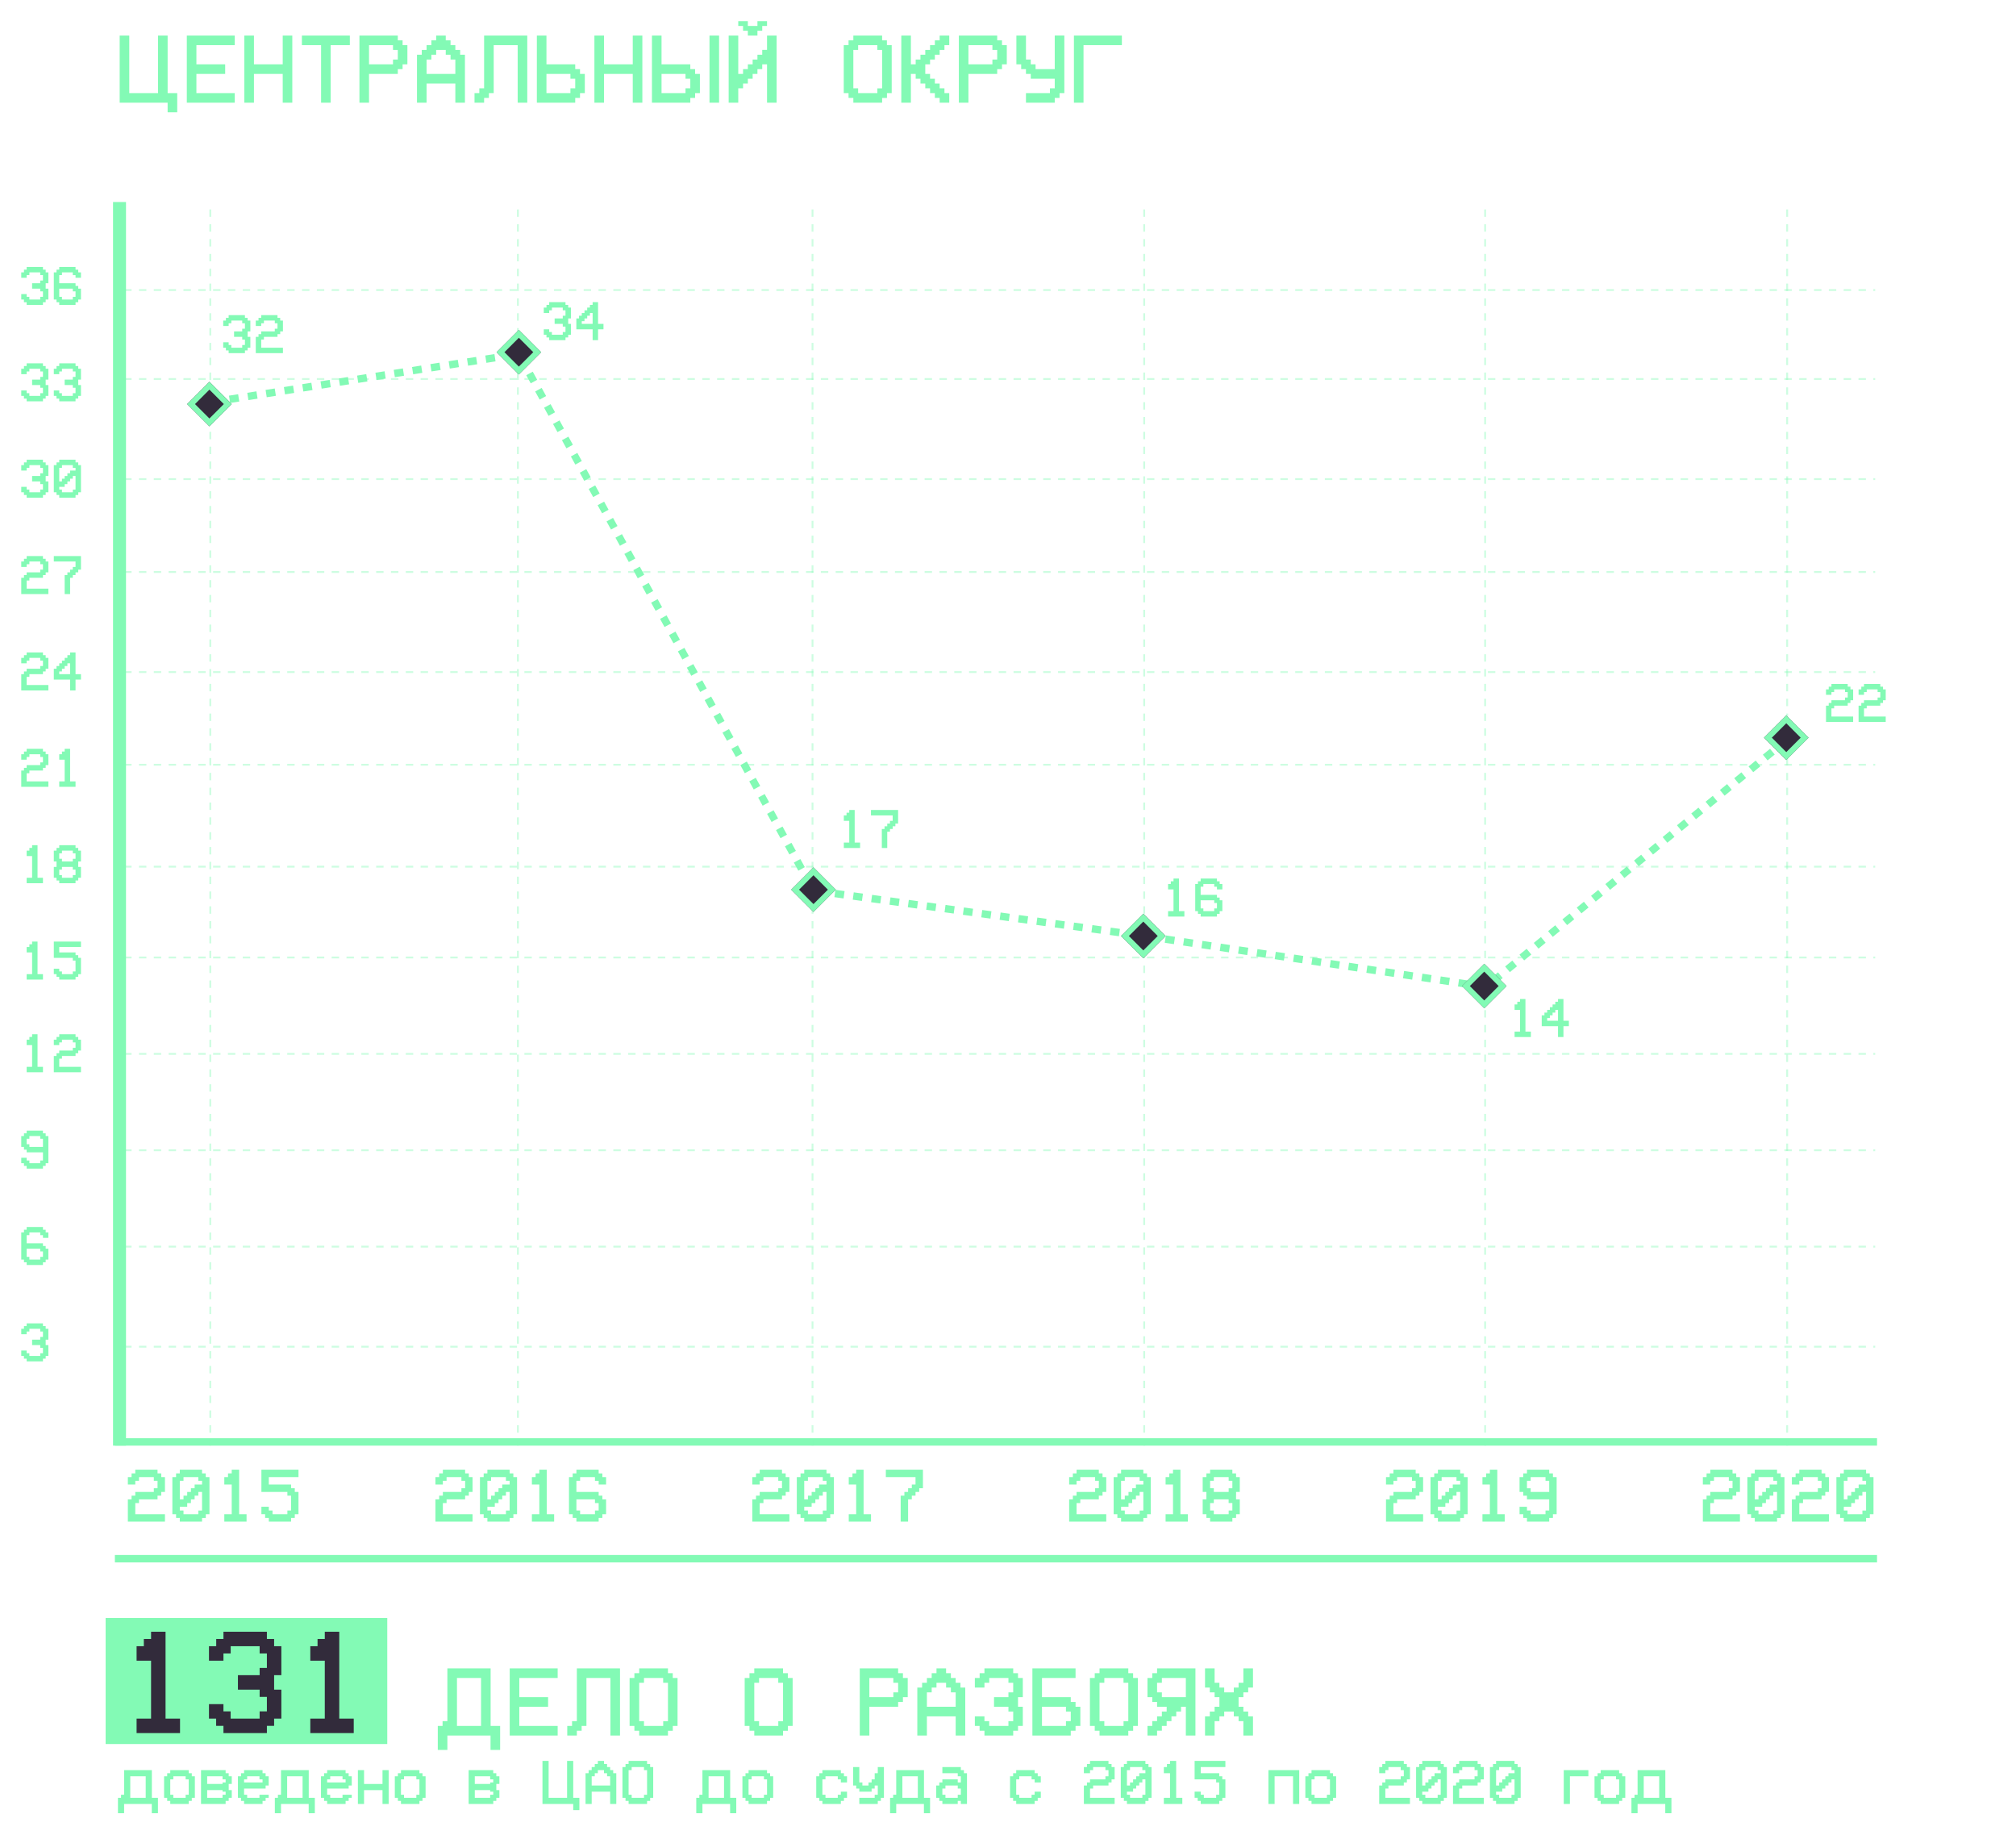 <?xml version="1.0" encoding="UTF-8"?> <svg xmlns="http://www.w3.org/2000/svg" width="1088" height="990" viewBox="0 0 1088 990" fill="none"> <g filter="url(#filter0_d)"> <path d="M90.467 55.412H64.588V19.182H69.764V50.236H85.291V19.182H90.467V50.236H95.643V60.588H90.467V55.412ZM126.697 19.182V24.357H105.994V34.709H121.521V39.885H105.994V50.236H126.697V55.412H100.818V19.182H126.697ZM137.049 39.885V55.412H131.873V19.182H137.049V34.709H152.576V19.182H157.752V55.412H152.576V39.885H137.049ZM173.279 24.357H162.928V19.182H188.807V24.357H178.455V55.412H173.279V24.357ZM199.158 24.357V34.709H212.098V32.121H214.686V26.945H212.098V24.357H199.158ZM199.158 39.885V55.412H193.982V19.182H214.686V21.77H217.273V24.357H219.861V34.709H217.273V37.297H214.686V39.885H199.158ZM230.213 39.885H245.74V32.121H243.152V29.533H240.564V26.945H235.389V29.533H232.801V32.121H230.213V39.885ZM230.213 55.412H225.037V29.533H227.625V26.945H230.213V24.357H232.801V21.77H235.389V19.182H240.564V21.77H243.152V24.357H245.74V26.945H248.328V29.533H250.916V55.412H245.74V45.06H230.213V55.412ZM266.443 24.357V50.236H263.855V52.824H261.268V55.412H256.092V50.236H258.68V47.648H261.268V19.182H284.559V55.412H279.383V24.357H266.443ZM307.85 50.236V47.648H310.438V42.473H307.85V39.885H294.91V50.236H307.85ZM310.438 34.709V37.297H313.025V39.885H315.613V50.236H313.025V52.824H310.438V55.412H289.734V19.182H294.91V34.709H310.438ZM325.965 39.885V55.412H320.789V19.182H325.965V34.709H341.492V19.182H346.668V55.412H341.492V39.885H325.965ZM369.959 50.236V47.648H372.547V42.473H369.959V39.885H357.02V50.236H369.959ZM372.547 34.709V37.297H375.135V39.885H377.723V50.236H375.135V52.824H372.547V55.412H351.844V19.182H357.02V34.709H372.547ZM388.074 55.412H382.898V19.182H388.074V55.412ZM411.365 34.709V37.297H408.777V39.885H406.189V42.473H403.602V45.06H401.014V47.648H398.426V55.412H393.25V19.182H398.426V39.885H401.014V37.297H403.602V34.709H406.189V32.121H408.777V29.533H411.365V26.919H413.953V19.182H419.129V55.412H413.953V34.709H411.365ZM403.602 19.182V16.594H401.014V14.006H398.426V11.418H403.602V14.006H408.777V11.418H413.953V14.006H411.365V16.594H408.777V19.182H403.602ZM473.475 24.357H463.123V26.945H460.535V47.648H463.123V50.236H473.5V47.674H476.062V26.945H473.475V24.357ZM460.535 21.77V19.182H476.062V21.77H478.65V24.357H481.238V50.236H478.676V52.85H476.062V55.412H460.535V52.824H457.947V50.236H455.359V24.357H457.947V21.77H460.535ZM491.59 39.885V55.412H486.414V19.182H491.59V34.709H494.178V32.121H496.766V29.533H499.354V26.945H501.941V24.357H504.529V21.77H507.117V19.182H512.293V24.357H509.705V26.945H507.117V29.533H504.529V32.121H501.941V34.709H499.354V39.885H501.941V42.473H504.529V45.06H507.117V47.648H509.705V50.236H512.293V55.412H507.117V52.824H504.529V50.236H501.941V47.648H499.354V45.06H496.766V42.473H494.178V39.885H491.59ZM522.645 24.357V34.709H535.584V32.121H538.172V26.945H535.584V24.357H522.645ZM522.645 39.885V55.412H517.469V19.182H538.172V21.77H540.76V24.357H543.348V34.709H540.76V37.297H538.172V39.885H522.645ZM569.227 42.473H556.287V39.885H553.699V37.297H551.111V34.709H548.523V19.182H553.699V32.121H556.287V34.709H558.875V37.297H569.227V19.156H574.402V50.236H571.814V52.824H569.227V55.412H553.699V50.236H566.639V47.648H569.227V42.473ZM605.457 19.182V24.357H584.754V55.412H579.578V19.182H605.457Z" fill="#83FAB5"></path> </g> <g filter="url(#filter1_d)"> <rect x="57" y="873" width="152" height="68" fill="#83FAB5"></rect> </g> <g filter="url(#filter2_d)"> <path d="M89.344 927.281H97.156V935.094H73.719V927.281H81.531V896.031H73.719V888.219H77.625V884.312H81.531V880.406H89.344V927.281ZM116.648 927.281H112.781V919.469H120.594V923.375H124.461V927.281H140.125V923.375H144.031V915.562H140.125V911.656H128.406V903.844H140.125V899.938H144.031V892.125H140.125V888.219H124.5V892.125H120.594V896.031H112.781V888.219H116.688V884.312H120.594V880.406H144.031V884.312H147.938V888.219H151.844V903.844H147.938V911.656H151.844V927.281H147.938V931.188H144.031V935.094H120.594V931.188H116.648V927.281ZM183.094 927.281H190.906V935.094H167.469V927.281H175.281V896.031H167.469V888.219H171.375V884.312H175.281V880.406H183.094V927.281Z" fill="#322B3B"></path> <path d="M259.61 931.236V905.357H246.619V931.236H259.61ZM238.855 931.236V928.648H241.443V900.182H264.786V931.236H269.91V944.176H264.734V936.412H241.443V944.176H236.268V931.236H238.855ZM300.965 900.182V905.357H280.262V915.709H295.789V920.885H280.262V931.236H300.965V936.412H275.086V900.182H300.965ZM316.492 905.357V931.236H313.904V933.824H311.316V936.412H306.141V931.236H308.729V928.648H311.316V900.182H334.607V936.412H329.432V905.357H316.492ZM357.898 905.357H347.547V907.945H344.959V928.648H347.547V931.236H357.924V928.674H360.486V907.945H357.898V905.357ZM344.959 902.77V900.182H360.486V902.77H363.074V905.357H365.662V931.236H363.1V933.85H360.486V936.412H344.959V933.824H342.371V931.236H339.783V905.357H342.371V902.77H344.959ZM420.008 905.357H409.656V907.945H407.068V928.648H409.656V931.236H420.034V928.674H422.596V907.945H420.008V905.357ZM407.068 902.77V900.182H422.596V902.77H425.184V905.357H427.771V931.236H425.209V933.85H422.596V936.412H407.068V933.824H404.48V931.236H401.893V905.357H404.48V902.77H407.068ZM469.178 905.357V915.709H482.117V913.121H484.705V907.945H482.117V905.357H469.178ZM469.178 920.885V936.412H464.002V900.182H484.705V902.77H487.293V905.357H489.881V915.709H487.293V918.297H484.705V920.885H469.178ZM500.232 920.885H515.76V913.121H513.172V910.533H510.584V907.945H505.408V910.533H502.82V913.121H500.232V920.885ZM500.232 936.412H495.057V910.533H497.645V907.945H500.232V905.357H502.82V902.77H505.408V900.182H510.584V902.77H513.172V905.357H515.76V907.945H518.348V910.533H520.936V936.412H515.76V926.061H500.232V936.412ZM528.673 931.236H526.111V926.061H531.287V928.648H533.849V931.236H544.227V928.648H546.814V923.473H544.227V920.885H536.463V915.709H544.227V913.121H546.814V907.945H544.227V905.357H533.875V907.945H531.287V910.533H526.111V905.357H528.699V902.77H531.287V900.182H546.814V902.77H549.402V905.357H551.99V915.709H549.402V920.885H551.99V931.236H549.402V933.824H546.814V936.412H531.287V933.824H528.673V931.236ZM575.281 931.236V928.648H577.869V923.473H575.281V920.885H562.342V931.236H575.281ZM562.342 915.709H577.869V918.297H580.457V920.885H583.045V931.236H580.457V933.824H577.869V936.412H557.166V900.182H580.457V905.357H562.342V915.709ZM606.336 905.357H595.984V907.945H593.396V928.648H595.984V931.236H606.362V928.674H608.924V907.945H606.336V905.357ZM593.396 902.77V900.182H608.924V902.77H611.512V905.357H614.1V931.236H611.538V933.85H608.924V936.412H593.396V933.824H590.809V931.236H588.221V905.357H590.809V902.77H593.396ZM627.039 905.357V907.945H624.451V913.121H627.039V915.709H639.979V905.357H627.039ZM634.803 923.473V926.061H632.215V928.648H629.627V931.236H627.039V933.798H624.451V936.412H619.275V931.236H621.863V928.623H624.451V926.061H627.039V923.473H629.627V920.885H624.451V918.297H621.863V915.709H619.275V905.357H621.863V902.77H624.451V900.182H645.154V936.412H639.979V920.885H637.391V923.473H634.803ZM655.506 928.648V936.412H650.33V926.061H652.918V923.473H655.506V920.885H658.094V915.709H655.506V913.121H652.918V910.533H650.33V900.182H655.506V907.945H658.094V910.533H660.682V913.121H665.857V910.533H668.445V907.945H671.033V900.182H676.209V910.533H673.621V913.121H671.033V915.709H668.445V920.885H671.033V923.473H673.621V926.061H676.209V936.412H671.033V928.648H668.445V926.061H665.857V923.473H660.682V926.061H658.094V928.648H655.506ZM78.635 970.02V958.398H70.301V970.02H78.635ZM65.32 970.02V968.359H66.981V955.078H81.955V970.02H85.242V978.32H81.922V973.34H66.981V978.32H63.66V970.02H65.32ZM93.543 970.02H100.184V968.359H101.844V960.059H100.184V958.398H93.543V960.059H91.883V968.359H93.543V970.02ZM91.883 973.34V971.68H90.223V970.02H88.562V958.398H90.223V956.738H91.883V955.078H101.844V956.738H103.504V958.398H105.164V970.02H103.504V971.68H101.844V973.34H91.883ZM111.805 970.02H120.105V968.359H121.766V966.699H120.105V965.853H111.805V970.02ZM111.805 962.532H120.105V961.719H121.766V960.059H120.105V958.398H111.805V962.532ZM108.484 955.078H121.766V956.738H123.426V958.398H125.086V962.532H123.426V965.853H125.086V970.02H123.426V971.68H121.766V973.34H108.484V955.078ZM131.727 960.059V961.719H141.688V960.059H140.027V958.398H133.387V960.059H131.727ZM145.008 968.359V970.02H143.348V971.68H141.688V973.34H131.727V971.68H130.066V970.02H128.406V958.398H130.066V956.738H131.727V955.078H141.688V956.738H143.348V958.398H145.008V963.379H143.348V965.039H131.727V968.359H133.387V970.02H140.027V968.359H145.008ZM163.303 970.02V958.398H154.969V970.02H163.303ZM149.988 970.02V968.359H151.648V955.078H166.623V970.02H169.91V978.32H166.59V973.34H151.648V978.32H148.328V970.02H149.988ZM176.551 960.059V961.719H186.512V960.059H184.852V958.398H178.211V960.059H176.551ZM189.832 968.359V970.02H188.172V971.68H186.512V973.34H176.551V971.68H174.891V970.02H173.23V958.398H174.891V956.738H176.551V955.078H186.512V956.738H188.172V958.398H189.832V963.379H188.172V965.039H176.551V968.359H178.211V970.02H184.852V968.359H189.832ZM196.473 965.869V973.34H193.152V955.078H196.473V962.549H206.434V955.078H209.754V973.34H206.434V965.869H196.473ZM218.055 970.02H224.695V968.359H226.355V960.059H224.695V958.398H218.055V960.059H216.395V968.359H218.055V970.02ZM216.395 973.34V971.68H214.734V970.02H213.074V958.398H214.734V956.738H216.395V955.078H226.355V956.738H228.016V958.398H229.676V970.02H228.016V971.68H226.355V973.34H216.395ZM256.238 970.02H264.539V968.359H266.199V966.699H264.539V965.853H256.238V970.02ZM256.238 962.532H264.539V961.719H266.199V960.059H264.539V958.398H256.238V962.532ZM252.918 955.078H266.199V956.738H267.859V958.398H269.52V962.532H267.859V965.853H269.52V970.02H267.859V971.68H266.199V973.34H252.918V955.078ZM309.363 973.34H292.762V950.098H296.082V970.02H306.043V950.098H309.363V970.02H312.684V976.66H309.363V973.34ZM319.324 963.379H329.285V958.398H327.625V956.738H325.965V955.078H322.645V956.738H320.984V958.398H319.324V963.379ZM319.324 973.34H316.004V956.738H317.664V955.078H319.324V953.418H320.984V951.758H322.645V950.098H325.965V951.758H327.625V953.418H329.285V955.078H330.945V956.738H332.605V973.34H329.285V966.699H319.324V973.34ZM347.547 953.418H340.906V955.078H339.246V968.359H340.906V970.02H347.563V968.376H349.207V955.078H347.547V953.418ZM339.246 951.758V950.098H349.207V951.758H350.867V953.418H352.527V970.02H350.884V971.696H349.207V973.34H339.246V971.68H337.586V970.02H335.926V953.418H337.586V951.758H339.246ZM390.744 970.02V958.398H382.41V970.02H390.744ZM377.43 970.02V968.359H379.09V955.078H394.064V970.02H397.352V978.32H394.031V973.34H379.09V978.32H375.77V970.02H377.43ZM405.652 970.02H412.293V968.359H413.953V960.059H412.293V958.398H405.652V960.059H403.992V968.359H405.652V970.02ZM403.992 973.34V971.68H402.332V970.02H400.672V958.398H402.332V956.738H403.992V955.078H413.953V956.738H415.613V958.398H417.273V970.02H415.613V971.68H413.953V973.34H403.992ZM453.797 968.359V966.699H457.117V970.02H455.457V971.68H453.797V973.34H443.836V971.68H442.176V970.02H440.516V958.398H442.176V956.738H443.836V955.078H453.797V956.738H455.457V958.398H457.117V961.719H453.797V960.059H452.137V958.398H445.496V960.059H443.836V968.359H445.496V970.02H452.137V968.359H453.797ZM463.758 973.34V970.02H472.059V968.359H473.719V963.379H472.059V965.039H470.398V966.699H463.758V965.039H462.098V963.379H460.438V953.418H463.758V961.719H465.418V963.379H468.738V961.719H470.398V960.059H472.059V956.738H473.719V953.418H477.039V970.02H475.379V971.68H473.719V973.34H463.758ZM495.334 970.02V958.398H487V970.02H495.334ZM482.02 970.02V968.359H483.68V955.078H498.654V970.02H501.941V978.32H498.621V973.34H483.68V978.32H480.359V970.02H482.02ZM510.242 970.02H516.883V968.359H518.543V965.039H516.883V963.379H510.242V965.039H508.582V968.359H510.242V970.02ZM508.582 973.34V971.68H506.922V970.02H505.262V963.379H506.922V961.719H508.582V960.059H516.883V961.719H518.543V958.398H516.883V956.738H508.582V953.418H518.543V955.078H520.203V956.738H521.863V973.34H518.543V971.68H516.883V973.34H508.582ZM558.387 968.359V966.699H561.707V970.02H560.047V971.68H558.387V973.34H548.426V971.68H546.766V970.02H545.105V958.398H546.766V956.738H548.426V955.078H558.387V956.738H560.047V958.398H561.707V961.719H558.387V960.059H556.727V958.398H550.086V960.059H548.426V968.359H550.086V970.02H556.727V968.359H558.387ZM588.27 970.02H601.551V973.34H584.949V963.379H586.609V961.719H588.27V960.059H596.57V958.398H598.23V955.078H596.57V953.418H589.93V955.078H588.27V956.738H584.949V953.418H586.609V951.758H588.27V950.098H598.23V951.758H599.891V953.418H601.551V960.059H599.891V961.719H598.23V963.379H589.93V965.039H588.27V970.02ZM609.852 963.379V961.719H611.512V960.059H613.172V958.398H614.832V956.738H618.152V955.078H616.492V953.418H609.852V955.078H608.191V963.379H609.852ZM608.191 966.699V968.359H609.852V970.02H616.509V968.376H618.152V960.059H616.492V961.719H614.832V963.379H613.172V965.039H611.512V966.699H608.191ZM608.191 951.758V950.098H618.152V951.758H619.812V953.418H621.473V970.02H619.829V971.696H618.152V973.34H608.191V971.68H606.531V970.02H604.871V953.418H606.531V951.758H608.191ZM634.754 970.02H638.074V973.34H628.113V970.02H631.434V956.738H628.113V953.418H629.773V951.758H631.434V950.098H634.754V970.02ZM644.715 950.098H661.316V953.418H648.035V956.738H657.996V958.398H659.656V960.059H661.316V970.02H659.656V971.68H657.996V973.34H648.035V971.68H646.375V970.003H644.715V966.683H648.035V968.359H649.695V970.02H656.336V968.359H657.996V963.379H657.979V961.719H656.336V960.059H644.715V950.098ZM701.16 955.078V973.34H697.84V958.398H687.879V973.34H684.559V955.078H701.16ZM709.461 970.02H716.102V968.359H717.762V960.059H716.102V958.398H709.461V960.059H707.801V968.359H709.461V970.02ZM707.801 973.34V971.68H706.141V970.02H704.48V958.398H706.141V956.738H707.801V955.078H717.762V956.738H719.422V958.398H721.082V970.02H719.422V971.68H717.762V973.34H707.801ZM747.645 970.02H760.926V973.34H744.324V963.379H745.984V961.719H747.645V960.059H755.945V958.398H757.605V955.078H755.945V953.418H749.305V955.078H747.645V956.738H744.324V953.418H745.984V951.758H747.645V950.098H757.605V951.758H759.266V953.418H760.926V960.059H759.266V961.719H757.605V963.379H749.305V965.039H747.645V970.02ZM769.227 963.379V961.719H770.887V960.059H772.547V958.398H774.207V956.738H777.527V955.078H775.867V953.418H769.227V955.078H767.566V963.379H769.227ZM767.566 966.699V968.359H769.227V970.02H775.884V968.376H777.527V960.059H775.867V961.719H774.207V963.379H772.547V965.039H770.887V966.699H767.566ZM767.566 951.758V950.098H777.527V951.758H779.188V953.418H780.848V970.02H779.204V971.696H777.527V973.34H767.566V971.68H765.906V970.02H764.246V953.418H765.906V951.758H767.566ZM787.488 970.02H800.77V973.34H784.168V963.379H785.828V961.719H787.488V960.059H795.789V958.398H797.449V955.078H795.789V953.418H789.148V955.078H787.488V956.738H784.168V953.418H785.828V951.758H787.488V950.098H797.449V951.758H799.109V953.418H800.77V960.059H799.109V961.719H797.449V963.379H789.148V965.039H787.488V970.02ZM809.07 963.379V961.719H810.73V960.059H812.391V958.398H814.051V956.738H817.371V955.078H815.711V953.418H809.07V955.078H807.41V963.379H809.07ZM807.41 966.699V968.359H809.07V970.02H815.728V968.376H817.371V960.059H815.711V961.719H814.051V963.379H812.391V965.039H810.73V966.699H807.41ZM807.41 951.758V950.098H817.371V951.758H819.031V953.418H820.691V970.02H819.048V971.696H817.371V973.34H807.41V971.68H805.75V970.02H804.09V953.418H805.75V951.758H807.41ZM857.215 955.078V958.398H847.254V973.34H843.934V955.078H857.215ZM865.516 970.02H872.156V968.359H873.816V960.059H872.156V958.398H865.516V960.059H863.855V968.359H865.516V970.02ZM863.855 973.34V971.68H862.195V970.02H860.535V958.398H862.195V956.738H863.855V955.078H873.816V956.738H875.477V958.398H877.137V970.02H875.477V971.68H873.816V973.34H863.855ZM895.432 970.02V958.398H887.098V970.02H895.432ZM882.117 970.02V968.359H883.777V955.078H898.752V970.02H902.039V978.32H898.719V973.34H883.777V978.32H880.457V970.02H882.117Z" fill="#83FAB5"></path> </g> <g filter="url(#filter3_d)"> <path d="M73.006 816.994H89.022V820.998H69.002V808.986H71.004V806.984H73.006V804.982H83.016V802.98H85.018V798.977H83.016V796.975H75.008V798.977H73.006V800.979H69.002V796.975H71.004V794.973H73.006V792.971H85.018V794.973H87.019V796.975H89.022V804.982H87.019V806.984H85.018V808.986H75.008V810.988H73.006V816.994ZM99.031 808.986V806.984H101.033V804.982H103.035V802.98H105.037V800.979H109.041V798.977H107.039V796.975H99.031V798.977H97.029V808.986H99.031ZM97.029 812.99V814.992H99.031V816.994H107.059V815.012H109.041V804.982H107.039V806.984H105.037V808.986H103.035V810.988H101.033V812.99H97.029ZM97.029 794.973V792.971H109.041V794.973H111.043V796.975H113.045V816.994H111.063V819.016H109.041V820.998H97.029V818.996H95.027V816.994H93.025V796.975H95.027V794.973H97.029ZM129.061 816.994H133.064V820.998H121.053V816.994H125.057V800.979H121.053V796.975H123.055V794.973H125.057V792.971H129.061V816.994ZM141.072 792.971H161.092V796.975H145.076V800.979H157.088V802.98H159.09V804.982H161.092V816.994H159.09V818.996H157.088V820.998H145.076V818.996H143.074V816.974H141.072V812.97H145.076V814.992H147.078V816.994H155.086V814.992H157.088V808.986H157.068V806.984H155.086V804.982H141.072V792.971Z" fill="#83FAB5"></path> </g> <g filter="url(#filter4_d)"> <path d="M12.915 731.605H11.465V728.676H14.395V730.141H15.845V731.605H21.719V730.141H23.184V727.211H21.719V725.746H17.324V722.816H21.719V721.352H23.184V718.422H21.719V716.957H15.859V718.422H14.395V719.887H11.465V716.957H12.93V715.492H14.395V714.027H23.184V715.492H24.648V716.957H26.113V722.816H24.648V725.746H26.113V731.605H24.648V733.07H23.184V734.535H14.395V733.07H12.915V731.605Z" fill="#83FAB5"></path> </g> <g filter="url(#filter5_d)"> <path d="M23.184 681.07V682.535H14.395V681.07H12.93V679.605H11.465V664.957H12.93V663.492H14.395V662.027H23.184V663.507H24.648V664.957H26.113V667.887H23.184V666.437H21.719V664.957H15.859V666.422H14.395V670.816H23.184V672.281H24.648V673.746H26.113V679.605H24.648V681.07H23.184ZM15.859 679.605H21.719V678.141H23.184V675.211H21.719V673.746H14.395V678.141H15.859V679.605Z" fill="#83FAB5"></path> </g> <g filter="url(#filter6_d)"> <path d="M12.93 627.605H11.465V624.676H14.395V626.141H15.859V627.605H21.719V626.141H23.184V621.746H14.395V620.296H12.93V618.816H11.465V612.957H12.93V611.492H14.395V610.027H23.184V611.492H24.648V612.957H26.113V627.605H24.648V629.07H23.184V630.535H14.395V629.07H12.93V627.605ZM23.184 618.816V614.422H21.719V612.957H15.859V614.422H14.395V617.366H15.859V618.816H23.184Z" fill="#83FAB5"></path> </g> <g filter="url(#filter7_d)"> <path d="M20.254 575.605H23.184V578.535H14.395V575.605H17.324V563.887H14.395V560.957H15.859V559.492H17.324V558.027H20.254V575.605ZM31.973 575.605H43.691V578.535H29.043V569.746H30.508V568.281H31.973V566.816H39.297V565.352H40.762V562.422H39.297V560.957H33.438V562.422H31.973V563.887H29.043V560.957H30.508V559.492H31.973V558.027H40.762V559.492H42.227V560.957H43.691V566.816H42.227V568.281H40.762V569.746H33.438V571.211H31.973V575.605Z" fill="#83FAB5"></path> </g> <g filter="url(#filter8_d)"> <path d="M20.254 525.605H23.184V528.535H14.395V525.605H17.324V513.887H14.395V510.957H15.859V509.492H17.324V508.027H20.254V525.605ZM29.043 508.027H43.691V510.957H31.973V513.887H40.762V515.352H42.227V516.816H43.691V525.605H42.227V527.07H40.762V528.535H31.973V527.07H30.508V525.591H29.043V522.661H31.973V524.141H33.438V525.605H39.297V524.141H40.762V519.746H40.747V518.281H39.297V516.816H29.043V508.027Z" fill="#83FAB5"></path> </g> <g filter="url(#filter9_d)"> <path d="M20.254 473.605H23.184V476.535H14.395V473.605H17.324V461.887H14.395V458.957H15.859V457.492H17.324V456.027H20.254V473.605ZM33.438 473.605H39.297V472.141H40.762V469.196H39.282V467.746H33.438V469.211H31.973V472.141H33.438V473.605ZM40.762 475.07V476.535H31.973V475.07H30.508V473.605H29.043V467.746H30.508V464.816H29.043V458.957H30.508V457.492H31.973V456.027H40.762V457.492H42.227V458.957H43.691V464.816H42.227V466.296H42.212V467.746H43.691V473.605H42.227V475.07H40.762ZM39.297 458.957H33.438V460.422H31.973V463.352H33.438V464.816H39.297V463.366H40.762V460.422H39.297V458.957Z" fill="#83FAB5"></path> </g> <g filter="url(#filter10_d)"> <path d="M14.395 421.605H26.113V424.535H11.465V415.746H12.93V414.281H14.395V412.816H21.719V411.352H23.184V408.422H21.719V406.957H15.859V408.422H14.395V409.887H11.465V406.957H12.93V405.492H14.395V404.027H23.184V405.492H24.648V406.957H26.113V412.816H24.648V414.281H23.184V415.746H15.859V417.211H14.395V421.605ZM37.832 421.605H40.762V424.535H31.973V421.605H34.902V409.887H31.973V406.957H33.438V405.492H34.902V404.027H37.832V421.605Z" fill="#83FAB5"></path> </g> <g filter="url(#filter11_d)"> <path d="M14.395 369.605H26.113V372.535H11.465V363.746H12.93V362.281H14.395V360.816H21.719V359.352H23.184V356.422H21.719V354.957H15.859V356.422H14.395V357.887H11.465V354.957H12.93V353.492H14.395V352.027H23.184V353.492H24.648V354.957H26.113V360.816H24.648V362.281H23.184V363.746H15.859V365.211H14.395V369.605ZM37.832 353.492V352.027H40.762V363.746H43.691V366.676H40.762V372.535H37.832V366.676H29.043V360.816H30.508V359.352H31.973V357.887H33.438V356.422H34.902V354.957H36.367V353.492H37.832ZM37.832 363.746V357.887H36.367V359.352H34.902V360.816H33.438V362.281H31.973V363.746H37.832Z" fill="#83FAB5"></path> </g> <g filter="url(#filter12_d)"> <path d="M14.395 317.605H26.113V320.535H11.465V311.746H12.93V310.281H14.395V308.816H21.719V307.352H23.184V304.422H21.719V302.957H15.859V304.422H14.395V305.887H11.465V302.957H12.93V301.492H14.395V300.027H23.184V301.492H24.648V302.957H26.113V308.816H24.648V310.281H23.184V311.746H15.859V313.211H14.395V317.605ZM40.762 302.957H29.043V300.027H43.691V307.352H42.227V308.816H40.762V310.281H39.297V311.746H37.832V320.535H34.902V310.281H36.367V308.816H37.832V307.352H39.297V305.887H40.762V302.957Z" fill="#83FAB5"></path> </g> <g filter="url(#filter13_d)"> <path d="M12.915 265.605H11.465V262.676H14.395V264.141H15.845V265.605H21.719V264.141H23.184V261.211H21.719V259.746H17.324V256.816H21.719V255.352H23.184V252.422H21.719V250.957H15.859V252.422H14.395V253.887H11.465V250.957H12.93V249.492H14.395V248.027H23.184V249.492H24.648V250.957H26.113V256.816H24.648V259.746H26.113V265.605H24.648V267.07H23.184V268.535H14.395V267.07H12.915V265.605ZM33.438 259.746V258.281H34.902V256.816H36.367V255.352H37.832V253.887H40.762V252.422H39.297V250.957H33.438V252.422H31.973V259.746H33.438ZM31.973 262.676V264.141H33.438V265.605H39.312V264.155H40.762V256.816H39.297V258.281H37.832V259.746H36.367V261.211H34.902V262.676H31.973ZM31.973 249.492V248.027H40.762V249.492H42.227V250.957H43.691V265.605H42.241V267.085H40.762V268.535H31.973V267.07H30.508V265.605H29.043V250.957H30.508V249.492H31.973Z" fill="#83FAB5"></path> </g> <g filter="url(#filter14_d)"> <path d="M12.915 213.605H11.465V210.676H14.395V212.141H15.845V213.605H21.719V212.141H23.184V209.211H21.719V207.746H17.324V204.816H21.719V203.352H23.184V200.422H21.719V198.957H15.859V200.422H14.395V201.887H11.465V198.957H12.93V197.492H14.395V196.027H23.184V197.492H24.648V198.957H26.113V204.816H24.648V207.746H26.113V213.605H24.648V215.07H23.184V216.535H14.395V215.07H12.915V213.605ZM30.493 213.605H29.043V210.676H31.973V212.141H33.423V213.605H39.297V212.141H40.762V209.211H39.297V207.746H34.902V204.816H39.297V203.352H40.762V200.422H39.297V198.957H33.438V200.422H31.973V201.887H29.043V198.957H30.508V197.492H31.973V196.027H40.762V197.492H42.227V198.957H43.691V204.816H42.227V207.746H43.691V213.605H42.227V215.07H40.762V216.535H31.973V215.07H30.493V213.605Z" fill="#83FAB5"></path> </g> <g filter="url(#filter15_d)"> <path d="M12.915 161.605H11.465V158.676H14.395V160.141H15.845V161.605H21.719V160.141H23.184V157.211H21.719V155.746H17.324V152.816H21.719V151.352H23.184V148.422H21.719V146.957H15.859V148.422H14.395V149.887H11.465V146.957H12.93V145.492H14.395V144.027H23.184V145.492H24.648V146.957H26.113V152.816H24.648V155.746H26.113V161.605H24.648V163.07H23.184V164.535H14.395V163.07H12.915V161.605ZM40.762 163.07V164.535H31.973V163.07H30.508V161.605H29.043V146.957H30.508V145.492H31.973V144.027H40.762V145.507H42.227V146.957H43.691V149.887H40.762V148.437H39.297V146.957H33.438V148.422H31.973V152.816H40.762V154.281H42.227V155.746H43.691V161.605H42.227V163.07H40.762ZM33.438 161.605H39.297V160.141H40.762V157.211H39.297V155.746H31.973V160.141H33.438V161.605Z" fill="#83FAB5"></path> </g> <g filter="url(#filter16_d)"> <path d="M239.006 816.994H255.021V820.998H235.002V808.986H237.004V806.984H239.006V804.982H249.016V802.98H251.018V798.977H249.016V796.975H241.008V798.977H239.006V800.979H235.002V796.975H237.004V794.973H239.006V792.971H251.018V794.973H253.02V796.975H255.021V804.982H253.02V806.984H251.018V808.986H241.008V810.988H239.006V816.994ZM265.031 808.986V806.984H267.033V804.982H269.035V802.98H271.037V800.979H275.041V798.977H273.039V796.975H265.031V798.977H263.029V808.986H265.031ZM263.029 812.99V814.992H265.031V816.994H273.059V815.012H275.041V804.982H273.039V806.984H271.037V808.986H269.035V810.988H267.033V812.99H263.029ZM263.029 794.973V792.971H275.041V794.973H277.043V796.975H279.045V816.994H277.063V819.016H275.041V820.998H263.029V818.996H261.027V816.994H259.025V796.975H261.027V794.973H263.029ZM295.061 816.994H299.064V820.998H287.053V816.994H291.057V800.979H287.053V796.975H289.055V794.973H291.057V792.971H295.061V816.994ZM323.088 818.996V820.998H311.076V818.996H309.074V816.994H307.072V796.975H309.074V794.973H311.076V792.971H323.088V794.993H325.09V796.975H327.092V800.979H323.088V798.997H321.086V796.975H313.078V798.977H311.076V804.982H323.088V806.984H325.09V808.986H327.092V816.994H325.09V818.996H323.088ZM313.078 816.994H321.086V814.992H323.088V810.988H321.086V808.986H311.076V814.992H313.078V816.994Z" fill="#83FAB5"></path> </g> <g filter="url(#filter17_d)"> <path d="M410.006 816.994H426.021V820.998H406.002V808.986H408.004V806.984H410.006V804.982H420.016V802.98H422.018V798.977H420.016V796.975H412.008V798.977H410.006V800.979H406.002V796.975H408.004V794.973H410.006V792.971H422.018V794.973H424.02V796.975H426.021V804.982H424.02V806.984H422.018V808.986H412.008V810.988H410.006V816.994ZM436.031 808.986V806.984H438.033V804.982H440.035V802.98H442.037V800.979H446.041V798.977H444.039V796.975H436.031V798.977H434.029V808.986H436.031ZM434.029 812.99V814.992H436.031V816.994H444.059V815.012H446.041V804.982H444.039V806.984H442.037V808.986H440.035V810.988H438.033V812.99H434.029ZM434.029 794.973V792.971H446.041V794.973H448.043V796.975H450.045V816.994H448.063V819.016H446.041V820.998H434.029V818.996H432.027V816.994H430.025V796.975H432.027V794.973H434.029ZM466.061 816.994H470.064V820.998H458.053V816.994H462.057V800.979H458.053V796.975H460.055V794.973H462.057V792.971H466.061V816.994ZM494.088 796.975H478.072V792.971H498.092V802.98H496.09V804.982H494.088V806.984H492.086V808.986H490.084V820.998H486.08V806.984H488.082V804.982H490.084V802.98H492.086V800.979H494.088V796.975Z" fill="#83FAB5"></path> </g> <g filter="url(#filter18_d)"> <path d="M581.006 816.994H597.021V820.998H577.002V808.986H579.004V806.984H581.006V804.982H591.016V802.98H593.018V798.977H591.016V796.975H583.008V798.977H581.006V800.979H577.002V796.975H579.004V794.973H581.006V792.971H593.018V794.973H595.02V796.975H597.021V804.982H595.02V806.984H593.018V808.986H583.008V810.988H581.006V816.994ZM607.031 808.986V806.984H609.033V804.982H611.035V802.98H613.037V800.979H617.041V798.977H615.039V796.975H607.031V798.977H605.029V808.986H607.031ZM605.029 812.99V814.992H607.031V816.994H615.059V815.012H617.041V804.982H615.039V806.984H613.037V808.986H611.035V810.988H609.033V812.99H605.029ZM605.029 794.973V792.971H617.041V794.973H619.043V796.975H621.045V816.994H619.063V819.016H617.041V820.998H605.029V818.996H603.027V816.994H601.025V796.975H603.027V794.973H605.029ZM637.061 816.994H641.064V820.998H629.053V816.994H633.057V800.979H629.053V796.975H631.055V794.973H633.057V792.971H637.061V816.994ZM655.078 816.994H663.086V814.992H665.088V810.968H663.066V808.986H655.078V810.988H653.076V814.992H655.078V816.994ZM665.088 818.996V820.998H653.076V818.996H651.074V816.994H649.072V808.986H651.074V804.982H649.072V796.975H651.074V794.973H653.076V792.971H665.088V794.973H667.09V796.975H669.092V804.982H667.09V807.004H667.07V808.986H669.092V816.994H667.09V818.996H665.088ZM663.086 796.975H655.078V798.977H653.076V802.98H655.078V804.982H663.086V803H665.088V798.977H663.086V796.975Z" fill="#83FAB5"></path> </g> <g filter="url(#filter19_d)"> <path d="M752.006 816.994H768.021V820.998H748.002V808.986H750.004V806.984H752.006V804.982H762.016V802.98H764.018V798.977H762.016V796.975H754.008V798.977H752.006V800.979H748.002V796.975H750.004V794.973H752.006V792.971H764.018V794.973H766.02V796.975H768.021V804.982H766.02V806.984H764.018V808.986H754.008V810.988H752.006V816.994ZM778.031 808.986V806.984H780.033V804.982H782.035V802.98H784.037V800.979H788.041V798.977H786.039V796.975H778.031V798.977H776.029V808.986H778.031ZM776.029 812.99V814.992H778.031V816.994H786.059V815.012H788.041V804.982H786.039V806.984H784.037V808.986H782.035V810.988H780.033V812.99H776.029ZM776.029 794.973V792.971H788.041V794.973H790.043V796.975H792.045V816.994H790.063V819.016H788.041V820.998H776.029V818.996H774.027V816.994H772.025V796.975H774.027V794.973H776.029ZM808.061 816.994H812.064V820.998H800.053V816.994H804.057V800.979H800.053V796.975H802.055V794.973H804.057V792.971H808.061V816.994ZM822.074 816.994H820.072V812.99H824.076V814.992H826.078V816.994H834.086V814.992H836.088V808.986H824.076V807.004H822.074V804.982H820.072V796.975H822.074V794.973H824.076V792.971H836.088V794.973H838.09V796.975H840.092V816.994H838.09V818.996H836.088V820.998H824.076V818.996H822.074V816.994ZM836.088 804.982V798.977H834.086V796.975H826.078V798.977H824.076V803H826.078V804.982H836.088Z" fill="#83FAB5"></path> </g> <g filter="url(#filter20_d)"> <path d="M923.006 816.994H939.021V820.998H919.002V808.986H921.004V806.984H923.006V804.982H933.016V802.98H935.018V798.977H933.016V796.975H925.008V798.977H923.006V800.979H919.002V796.975H921.004V794.973H923.006V792.971H935.018V794.973H937.02V796.975H939.021V804.982H937.02V806.984H935.018V808.986H925.008V810.988H923.006V816.994ZM949.031 808.986V806.984H951.033V804.982H953.035V802.98H955.037V800.979H959.041V798.977H957.039V796.975H949.031V798.977H947.029V808.986H949.031ZM947.029 812.99V814.992H949.031V816.994H957.059V815.012H959.041V804.982H957.039V806.984H955.037V808.986H953.035V810.988H951.033V812.99H947.029ZM947.029 794.973V792.971H959.041V794.973H961.043V796.975H963.045V816.994H961.063V819.016H959.041V820.998H947.029V818.996H945.027V816.994H943.025V796.975H945.027V794.973H947.029ZM971.053 816.994H987.068V820.998H967.049V808.986H969.051V806.984H971.053V804.982H981.062V802.98H983.064V798.977H981.062V796.975H973.055V798.977H971.053V800.979H967.049V796.975H969.051V794.973H971.053V792.971H983.064V794.973H985.066V796.975H987.068V804.982H985.066V806.984H983.064V808.986H973.055V810.988H971.053V816.994ZM997.078 808.986V806.984H999.08V804.982H1001.08V802.98H1003.08V800.979H1007.09V798.977H1005.09V796.975H997.078V798.977H995.076V808.986H997.078ZM995.076 812.99V814.992H997.078V816.994H1005.11V815.012H1007.09V804.982H1005.09V806.984H1003.08V808.986H1001.08V810.988H999.08V812.99H995.076ZM995.076 794.973V792.971H1007.09V794.973H1009.09V796.975H1011.09V816.994H1009.11V819.016H1007.09V820.998H995.076V818.996H993.074V816.994H991.072V796.975H993.074V794.973H995.076Z" fill="#83FAB5"></path> </g> <g filter="url(#filter21_d)"> <rect x="62" y="776" width="951" height="4" fill="#83FAB5"></rect> </g> <g filter="url(#filter22_d)"> <rect x="62" y="839" width="951" height="4" fill="#83FAB5"></rect> </g> <g filter="url(#filter23_d)"> <path d="M121.915 187.605H120.465V184.676H123.395V186.141H124.845V187.605H130.719V186.141H132.184V183.211H130.719V181.746H126.324V178.816H130.719V177.352H132.184V174.422H130.719V172.957H124.859V174.422H123.395V175.887H120.465V172.957H121.93V171.492H123.395V170.027H132.184V171.492H133.648V172.957H135.113V178.816H133.648V181.746H135.113V187.605H133.648V189.07H132.184V190.535H123.395V189.07H121.915V187.605ZM140.973 187.605H152.691V190.535H138.043V181.746H139.508V180.281H140.973V178.816H148.297V177.352H149.762V174.422H148.297V172.957H142.438V174.422H140.973V175.887H138.043V172.957H139.508V171.492H140.973V170.027H149.762V171.492H151.227V172.957H152.691V178.816H151.227V180.281H149.762V181.746H142.438V183.211H140.973V187.605Z" fill="#83FAB5"></path> </g> <g filter="url(#filter24_d)"> <path d="M294.915 180.605H293.465V177.676H296.395V179.141H297.845V180.605H303.719V179.141H305.184V176.211H303.719V174.746H299.324V171.816H303.719V170.352H305.184V167.422H303.719V165.957H297.859V167.422H296.395V168.887H293.465V165.957H294.93V164.492H296.395V163.027H305.184V164.492H306.648V165.957H308.113V171.816H306.648V174.746H308.113V180.605H306.648V182.07H305.184V183.535H296.395V182.07H294.915V180.605ZM319.832 164.492V163.027H322.762V174.746H325.691V177.676H322.762V183.535H319.832V177.676H311.043V171.816H312.508V170.352H313.973V168.887H315.438V167.422H316.902V165.957H318.367V164.492H319.832ZM319.832 174.746V168.887H318.367V170.352H316.902V171.816H315.438V173.281H313.973V174.746H319.832Z" fill="#83FAB5"></path> </g> <g filter="url(#filter25_d)"> <path d="M461.254 454.605H464.184V457.535H455.395V454.605H458.324V442.887H455.395V439.957H456.859V438.492H458.324V437.027H461.254V454.605ZM481.762 439.957H470.043V437.027H484.691V444.352H483.227V445.816H481.762V447.281H480.297V448.746H478.832V457.535H475.902V447.281H477.367V445.816H478.832V444.352H480.297V442.887H481.762V439.957Z" fill="#83FAB5"></path> </g> <g filter="url(#filter26_d)"> <path d="M636.254 491.605H639.184V494.535H630.395V491.605H633.324V479.887H630.395V476.957H631.859V475.492H633.324V474.027H636.254V491.605ZM656.762 493.07V494.535H647.973V493.07H646.508V491.605H645.043V476.957H646.508V475.492H647.973V474.027H656.762V475.507H658.227V476.957H659.691V479.887H656.762V478.437H655.297V476.957H649.438V478.422H647.973V482.816H656.762V484.281H658.227V485.746H659.691V491.605H658.227V493.07H656.762ZM649.438 491.605H655.297V490.141H656.762V487.211H655.297V485.746H647.973V490.141H649.438V491.605Z" fill="#83FAB5"></path> </g> <g filter="url(#filter27_d)"> <path d="M823.254 556.605H826.184V559.535H817.395V556.605H820.324V544.887H817.395V541.957H818.859V540.492H820.324V539.027H823.254V556.605ZM840.832 540.492V539.027H843.762V550.746H846.691V553.676H843.762V559.535H840.832V553.676H832.043V547.816H833.508V546.352H834.973V544.887H836.438V543.422H837.902V541.957H839.367V540.492H840.832ZM840.832 550.746V544.887H839.367V546.352H837.902V547.816H836.438V549.281H834.973V550.746H840.832Z" fill="#83FAB5"></path> </g> <g filter="url(#filter28_d)"> <path d="M988.395 386.605H1000.11V389.535H985.465V380.746H986.93V379.281H988.395V377.816H995.719V376.352H997.184V373.422H995.719V371.957H989.859V373.422H988.395V374.887H985.465V371.957H986.93V370.492H988.395V369.027H997.184V370.492H998.648V371.957H1000.11V377.816H998.648V379.281H997.184V380.746H989.859V382.211H988.395V386.605ZM1005.97 386.605H1017.69V389.535H1003.04V380.746H1004.51V379.281H1005.97V377.816H1013.3V376.352H1014.76V373.422H1013.3V371.957H1007.44V373.422H1005.97V374.887H1003.04V371.957H1004.51V370.492H1005.97V369.027H1014.76V370.492H1016.23V371.957H1017.69V377.816H1016.23V379.281H1014.76V380.746H1007.44V382.211H1005.97V386.605Z" fill="#83FAB5"></path> </g> <g filter="url(#filter29_d)"> <rect x="68" y="109" width="671" height="7" transform="rotate(90 68 109)" fill="#83FAB5"></rect> </g> <line x1="67" y1="726.621" x2="1012" y2="726.621" stroke="#83FAB5" stroke-opacity="0.4" stroke-dasharray="4 4"></line> <line x1="67" y1="672.621" x2="1012" y2="672.621" stroke="#83FAB5" stroke-opacity="0.4" stroke-dasharray="4 4"></line> <line x1="67" y1="620.621" x2="1012" y2="620.621" stroke="#83FAB5" stroke-opacity="0.4" stroke-dasharray="4 4"></line> <line x1="67" y1="568.621" x2="1012" y2="568.621" stroke="#83FAB5" stroke-opacity="0.4" stroke-dasharray="4 4"></line> <line x1="279.5" y1="113" x2="279.5" y2="780" stroke="#83FAB5" stroke-opacity="0.4" stroke-dasharray="4 4"></line> <line x1="438.5" y1="113" x2="438.5" y2="780" stroke="#83FAB5" stroke-opacity="0.4" stroke-dasharray="4 4"></line> <line x1="617.5" y1="113" x2="617.5" y2="780" stroke="#83FAB5" stroke-opacity="0.4" stroke-dasharray="4 4"></line> <line x1="801.5" y1="113" x2="801.5" y2="780" stroke="#83FAB5" stroke-opacity="0.4" stroke-dasharray="4 4"></line> <line x1="964.5" y1="113" x2="964.5" y2="780" stroke="#83FAB5" stroke-opacity="0.4" stroke-dasharray="4 4"></line> <line x1="113.5" y1="113" x2="113.5" y2="780" stroke="#83FAB5" stroke-opacity="0.4" stroke-dasharray="4 4"></line> <line x1="67" y1="516.621" x2="1012" y2="516.621" stroke="#83FAB5" stroke-opacity="0.4" stroke-dasharray="4 4"></line> <line x1="67" y1="467.621" x2="1012" y2="467.621" stroke="#83FAB5" stroke-opacity="0.4" stroke-dasharray="4 4"></line> <line x1="67" y1="412.621" x2="1012" y2="412.621" stroke="#83FAB5" stroke-opacity="0.4" stroke-dasharray="4 4"></line> <line x1="67" y1="362.621" x2="1012" y2="362.621" stroke="#83FAB5" stroke-opacity="0.4" stroke-dasharray="4 4"></line> <line x1="67" y1="258.5" x2="1012" y2="258.5" stroke="#83FAB5" stroke-opacity="0.4" stroke-dasharray="4 4"></line> <line x1="67" y1="156.5" x2="1012" y2="156.5" stroke="#83FAB5" stroke-opacity="0.4" stroke-dasharray="4 4"></line> <line x1="67" y1="308.621" x2="1012" y2="308.621" stroke="#83FAB5" stroke-opacity="0.4" stroke-dasharray="4 4"></line> <line x1="67" y1="204.5" x2="1012" y2="204.5" stroke="#83FAB5" stroke-opacity="0.4" stroke-dasharray="4 4"></line> <g filter="url(#filter30_d)"> <path d="M114 217L280 191L439 480.5L617.5 505L802 532.5L964.5 399" stroke="#83FAB5" stroke-width="4" stroke-dasharray="5 5"></path> </g> <g filter="url(#filter31_d)"> <rect x="113.021" y="206" width="17" height="17" transform="rotate(45 113.021 206)" fill="#322B3B"></rect> <rect x="113.021" y="208.121" width="14" height="14" transform="rotate(45 113.021 208.121)" stroke="#83FAB5" stroke-width="3"></rect> </g> <g filter="url(#filter32_d)"> <rect x="280.021" y="178" width="17" height="17" transform="rotate(45 280.021 178)" fill="#322B3B"></rect> <rect x="280.021" y="180.121" width="14" height="14" transform="rotate(45 280.021 180.121)" stroke="#83FAB5" stroke-width="3"></rect> </g> <g filter="url(#filter33_d)"> <rect x="439.021" y="468" width="17" height="17" transform="rotate(45 439.021 468)" fill="#322B3B"></rect> <rect x="439.021" y="470.121" width="14" height="14" transform="rotate(45 439.021 470.121)" stroke="#83FAB5" stroke-width="3"></rect> </g> <g filter="url(#filter34_d)"> <rect x="617.021" y="493" width="17" height="17" transform="rotate(45 617.021 493)" fill="#322B3B"></rect> <rect x="617.021" y="495.121" width="14" height="14" transform="rotate(45 617.021 495.121)" stroke="#83FAB5" stroke-width="3"></rect> </g> <g filter="url(#filter35_d)"> <rect x="801.021" y="520" width="17" height="17" transform="rotate(45 801.021 520)" fill="#322B3B"></rect> <rect x="801.021" y="522.121" width="14" height="14" transform="rotate(45 801.021 522.121)" stroke="#83FAB5" stroke-width="3"></rect> </g> <g filter="url(#filter36_d)"> <rect x="964.021" y="386" width="17" height="17" transform="rotate(45 964.021 386)" fill="#322B3B"></rect> <rect x="964.021" y="388.121" width="14" height="14" transform="rotate(45 964.021 388.121)" stroke="#83FAB5" stroke-width="3"></rect> </g> <defs> <filter id="filter0_d" x="53.588" y="0.418" width="562.869" height="71.17" filterUnits="userSpaceOnUse" color-interpolation-filters="sRGB"> <feFlood flood-opacity="0" result="BackgroundImageFix"></feFlood> <feColorMatrix in="SourceAlpha" type="matrix" values="0 0 0 0 0 0 0 0 0 0 0 0 0 0 0 0 0 0 127 0"></feColorMatrix> <feOffset></feOffset> <feGaussianBlur stdDeviation="5.5"></feGaussianBlur> <feColorMatrix type="matrix" values="0 0 0 0 0.514 0 0 0 0 0.98 0 0 0 0 0.71 0 0 0 1 0"></feColorMatrix> <feBlend mode="normal" in2="BackgroundImageFix" result="effect1_dropShadow"></feBlend> <feBlend mode="normal" in="SourceGraphic" in2="effect1_dropShadow" result="shape"></feBlend> </filter> <filter id="filter1_d" x="46" y="862" width="174" height="90" filterUnits="userSpaceOnUse" color-interpolation-filters="sRGB"> <feFlood flood-opacity="0" result="BackgroundImageFix"></feFlood> <feColorMatrix in="SourceAlpha" type="matrix" values="0 0 0 0 0 0 0 0 0 0 0 0 0 0 0 0 0 0 127 0"></feColorMatrix> <feOffset></feOffset> <feGaussianBlur stdDeviation="5.5"></feGaussianBlur> <feColorMatrix type="matrix" values="0 0 0 0 0.514 0 0 0 0 0.98 0 0 0 0 0.71 0 0 0 1 0"></feColorMatrix> <feBlend mode="normal" in2="BackgroundImageFix" result="effect1_dropShadow"></feBlend> <feBlend mode="normal" in="SourceGraphic" in2="effect1_dropShadow" result="shape"></feBlend> </filter> <filter id="filter2_d" x="52.66" y="869.406" width="860.379" height="119.914" filterUnits="userSpaceOnUse" color-interpolation-filters="sRGB"> <feFlood flood-opacity="0" result="BackgroundImageFix"></feFlood> <feColorMatrix in="SourceAlpha" type="matrix" values="0 0 0 0 0 0 0 0 0 0 0 0 0 0 0 0 0 0 127 0"></feColorMatrix> <feOffset></feOffset> <feGaussianBlur stdDeviation="5.5"></feGaussianBlur> <feColorMatrix type="matrix" values="0 0 0 0 0.514 0 0 0 0 0.98 0 0 0 0 0.71 0 0 0 1 0"></feColorMatrix> <feBlend mode="normal" in2="BackgroundImageFix" result="effect1_dropShadow"></feBlend> <feBlend mode="normal" in="SourceGraphic" in2="effect1_dropShadow" result="shape"></feBlend> </filter> <filter id="filter3_d" x="58.002" y="781.971" width="114.09" height="50.027" filterUnits="userSpaceOnUse" color-interpolation-filters="sRGB"> <feFlood flood-opacity="0" result="BackgroundImageFix"></feFlood> <feColorMatrix in="SourceAlpha" type="matrix" values="0 0 0 0 0 0 0 0 0 0 0 0 0 0 0 0 0 0 127 0"></feColorMatrix> <feOffset></feOffset> <feGaussianBlur stdDeviation="5.5"></feGaussianBlur> <feColorMatrix type="matrix" values="0 0 0 0 0.514 0 0 0 0 0.98 0 0 0 0 0.71 0 0 0 1 0"></feColorMatrix> <feBlend mode="normal" in2="BackgroundImageFix" result="effect1_dropShadow"></feBlend> <feBlend mode="normal" in="SourceGraphic" in2="effect1_dropShadow" result="shape"></feBlend> </filter> <filter id="filter4_d" x="0.465" y="703.027" width="36.648" height="42.508" filterUnits="userSpaceOnUse" color-interpolation-filters="sRGB"> <feFlood flood-opacity="0" result="BackgroundImageFix"></feFlood> <feColorMatrix in="SourceAlpha" type="matrix" values="0 0 0 0 0 0 0 0 0 0 0 0 0 0 0 0 0 0 127 0"></feColorMatrix> <feOffset></feOffset> <feGaussianBlur stdDeviation="5.5"></feGaussianBlur> <feColorMatrix type="matrix" values="0 0 0 0 0.514 0 0 0 0 0.98 0 0 0 0 0.71 0 0 0 1 0"></feColorMatrix> <feBlend mode="normal" in2="BackgroundImageFix" result="effect1_dropShadow"></feBlend> <feBlend mode="normal" in="SourceGraphic" in2="effect1_dropShadow" result="shape"></feBlend> </filter> <filter id="filter5_d" x="0.465" y="651.027" width="36.648" height="42.508" filterUnits="userSpaceOnUse" color-interpolation-filters="sRGB"> <feFlood flood-opacity="0" result="BackgroundImageFix"></feFlood> <feColorMatrix in="SourceAlpha" type="matrix" values="0 0 0 0 0 0 0 0 0 0 0 0 0 0 0 0 0 0 127 0"></feColorMatrix> <feOffset></feOffset> <feGaussianBlur stdDeviation="5.5"></feGaussianBlur> <feColorMatrix type="matrix" values="0 0 0 0 0.514 0 0 0 0 0.98 0 0 0 0 0.71 0 0 0 1 0"></feColorMatrix> <feBlend mode="normal" in2="BackgroundImageFix" result="effect1_dropShadow"></feBlend> <feBlend mode="normal" in="SourceGraphic" in2="effect1_dropShadow" result="shape"></feBlend> </filter> <filter id="filter6_d" x="0.465" y="599.027" width="36.648" height="42.508" filterUnits="userSpaceOnUse" color-interpolation-filters="sRGB"> <feFlood flood-opacity="0" result="BackgroundImageFix"></feFlood> <feColorMatrix in="SourceAlpha" type="matrix" values="0 0 0 0 0 0 0 0 0 0 0 0 0 0 0 0 0 0 127 0"></feColorMatrix> <feOffset></feOffset> <feGaussianBlur stdDeviation="5.5"></feGaussianBlur> <feColorMatrix type="matrix" values="0 0 0 0 0.514 0 0 0 0 0.98 0 0 0 0 0.71 0 0 0 1 0"></feColorMatrix> <feBlend mode="normal" in2="BackgroundImageFix" result="effect1_dropShadow"></feBlend> <feBlend mode="normal" in="SourceGraphic" in2="effect1_dropShadow" result="shape"></feBlend> </filter> <filter id="filter7_d" x="3.395" y="547.027" width="51.297" height="42.508" filterUnits="userSpaceOnUse" color-interpolation-filters="sRGB"> <feFlood flood-opacity="0" result="BackgroundImageFix"></feFlood> <feColorMatrix in="SourceAlpha" type="matrix" values="0 0 0 0 0 0 0 0 0 0 0 0 0 0 0 0 0 0 127 0"></feColorMatrix> <feOffset></feOffset> <feGaussianBlur stdDeviation="5.5"></feGaussianBlur> <feColorMatrix type="matrix" values="0 0 0 0 0.514 0 0 0 0 0.98 0 0 0 0 0.71 0 0 0 1 0"></feColorMatrix> <feBlend mode="normal" in2="BackgroundImageFix" result="effect1_dropShadow"></feBlend> <feBlend mode="normal" in="SourceGraphic" in2="effect1_dropShadow" result="shape"></feBlend> </filter> <filter id="filter8_d" x="3.395" y="497.027" width="51.297" height="42.508" filterUnits="userSpaceOnUse" color-interpolation-filters="sRGB"> <feFlood flood-opacity="0" result="BackgroundImageFix"></feFlood> <feColorMatrix in="SourceAlpha" type="matrix" values="0 0 0 0 0 0 0 0 0 0 0 0 0 0 0 0 0 0 127 0"></feColorMatrix> <feOffset></feOffset> <feGaussianBlur stdDeviation="5.5"></feGaussianBlur> <feColorMatrix type="matrix" values="0 0 0 0 0.514 0 0 0 0 0.98 0 0 0 0 0.71 0 0 0 1 0"></feColorMatrix> <feBlend mode="normal" in2="BackgroundImageFix" result="effect1_dropShadow"></feBlend> <feBlend mode="normal" in="SourceGraphic" in2="effect1_dropShadow" result="shape"></feBlend> </filter> <filter id="filter9_d" x="3.395" y="445.027" width="51.297" height="42.508" filterUnits="userSpaceOnUse" color-interpolation-filters="sRGB"> <feFlood flood-opacity="0" result="BackgroundImageFix"></feFlood> <feColorMatrix in="SourceAlpha" type="matrix" values="0 0 0 0 0 0 0 0 0 0 0 0 0 0 0 0 0 0 127 0"></feColorMatrix> <feOffset></feOffset> <feGaussianBlur stdDeviation="5.5"></feGaussianBlur> <feColorMatrix type="matrix" values="0 0 0 0 0.514 0 0 0 0 0.98 0 0 0 0 0.71 0 0 0 1 0"></feColorMatrix> <feBlend mode="normal" in2="BackgroundImageFix" result="effect1_dropShadow"></feBlend> <feBlend mode="normal" in="SourceGraphic" in2="effect1_dropShadow" result="shape"></feBlend> </filter> <filter id="filter10_d" x="0.465" y="393.027" width="51.297" height="42.508" filterUnits="userSpaceOnUse" color-interpolation-filters="sRGB"> <feFlood flood-opacity="0" result="BackgroundImageFix"></feFlood> <feColorMatrix in="SourceAlpha" type="matrix" values="0 0 0 0 0 0 0 0 0 0 0 0 0 0 0 0 0 0 127 0"></feColorMatrix> <feOffset></feOffset> <feGaussianBlur stdDeviation="5.5"></feGaussianBlur> <feColorMatrix type="matrix" values="0 0 0 0 0.514 0 0 0 0 0.98 0 0 0 0 0.71 0 0 0 1 0"></feColorMatrix> <feBlend mode="normal" in2="BackgroundImageFix" result="effect1_dropShadow"></feBlend> <feBlend mode="normal" in="SourceGraphic" in2="effect1_dropShadow" result="shape"></feBlend> </filter> <filter id="filter11_d" x="0.465" y="341.027" width="54.227" height="42.508" filterUnits="userSpaceOnUse" color-interpolation-filters="sRGB"> <feFlood flood-opacity="0" result="BackgroundImageFix"></feFlood> <feColorMatrix in="SourceAlpha" type="matrix" values="0 0 0 0 0 0 0 0 0 0 0 0 0 0 0 0 0 0 127 0"></feColorMatrix> <feOffset></feOffset> <feGaussianBlur stdDeviation="5.5"></feGaussianBlur> <feColorMatrix type="matrix" values="0 0 0 0 0.514 0 0 0 0 0.98 0 0 0 0 0.71 0 0 0 1 0"></feColorMatrix> <feBlend mode="normal" in2="BackgroundImageFix" result="effect1_dropShadow"></feBlend> <feBlend mode="normal" in="SourceGraphic" in2="effect1_dropShadow" result="shape"></feBlend> </filter> <filter id="filter12_d" x="0.465" y="289.027" width="54.227" height="42.508" filterUnits="userSpaceOnUse" color-interpolation-filters="sRGB"> <feFlood flood-opacity="0" result="BackgroundImageFix"></feFlood> <feColorMatrix in="SourceAlpha" type="matrix" values="0 0 0 0 0 0 0 0 0 0 0 0 0 0 0 0 0 0 127 0"></feColorMatrix> <feOffset></feOffset> <feGaussianBlur stdDeviation="5.5"></feGaussianBlur> <feColorMatrix type="matrix" values="0 0 0 0 0.514 0 0 0 0 0.98 0 0 0 0 0.71 0 0 0 1 0"></feColorMatrix> <feBlend mode="normal" in2="BackgroundImageFix" result="effect1_dropShadow"></feBlend> <feBlend mode="normal" in="SourceGraphic" in2="effect1_dropShadow" result="shape"></feBlend> </filter> <filter id="filter13_d" x="0.465" y="237.027" width="54.227" height="42.508" filterUnits="userSpaceOnUse" color-interpolation-filters="sRGB"> <feFlood flood-opacity="0" result="BackgroundImageFix"></feFlood> <feColorMatrix in="SourceAlpha" type="matrix" values="0 0 0 0 0 0 0 0 0 0 0 0 0 0 0 0 0 0 127 0"></feColorMatrix> <feOffset></feOffset> <feGaussianBlur stdDeviation="5.5"></feGaussianBlur> <feColorMatrix type="matrix" values="0 0 0 0 0.514 0 0 0 0 0.98 0 0 0 0 0.71 0 0 0 1 0"></feColorMatrix> <feBlend mode="normal" in2="BackgroundImageFix" result="effect1_dropShadow"></feBlend> <feBlend mode="normal" in="SourceGraphic" in2="effect1_dropShadow" result="shape"></feBlend> </filter> <filter id="filter14_d" x="0.465" y="185.027" width="54.227" height="42.508" filterUnits="userSpaceOnUse" color-interpolation-filters="sRGB"> <feFlood flood-opacity="0" result="BackgroundImageFix"></feFlood> <feColorMatrix in="SourceAlpha" type="matrix" values="0 0 0 0 0 0 0 0 0 0 0 0 0 0 0 0 0 0 127 0"></feColorMatrix> <feOffset></feOffset> <feGaussianBlur stdDeviation="5.5"></feGaussianBlur> <feColorMatrix type="matrix" values="0 0 0 0 0.514 0 0 0 0 0.98 0 0 0 0 0.71 0 0 0 1 0"></feColorMatrix> <feBlend mode="normal" in2="BackgroundImageFix" result="effect1_dropShadow"></feBlend> <feBlend mode="normal" in="SourceGraphic" in2="effect1_dropShadow" result="shape"></feBlend> </filter> <filter id="filter15_d" x="0.465" y="133.027" width="54.227" height="42.508" filterUnits="userSpaceOnUse" color-interpolation-filters="sRGB"> <feFlood flood-opacity="0" result="BackgroundImageFix"></feFlood> <feColorMatrix in="SourceAlpha" type="matrix" values="0 0 0 0 0 0 0 0 0 0 0 0 0 0 0 0 0 0 127 0"></feColorMatrix> <feOffset></feOffset> <feGaussianBlur stdDeviation="5.5"></feGaussianBlur> <feColorMatrix type="matrix" values="0 0 0 0 0.514 0 0 0 0 0.98 0 0 0 0 0.71 0 0 0 1 0"></feColorMatrix> <feBlend mode="normal" in2="BackgroundImageFix" result="effect1_dropShadow"></feBlend> <feBlend mode="normal" in="SourceGraphic" in2="effect1_dropShadow" result="shape"></feBlend> </filter> <filter id="filter16_d" x="224.002" y="781.971" width="114.09" height="50.027" filterUnits="userSpaceOnUse" color-interpolation-filters="sRGB"> <feFlood flood-opacity="0" result="BackgroundImageFix"></feFlood> <feColorMatrix in="SourceAlpha" type="matrix" values="0 0 0 0 0 0 0 0 0 0 0 0 0 0 0 0 0 0 127 0"></feColorMatrix> <feOffset></feOffset> <feGaussianBlur stdDeviation="5.5"></feGaussianBlur> <feColorMatrix type="matrix" values="0 0 0 0 0.514 0 0 0 0 0.98 0 0 0 0 0.71 0 0 0 1 0"></feColorMatrix> <feBlend mode="normal" in2="BackgroundImageFix" result="effect1_dropShadow"></feBlend> <feBlend mode="normal" in="SourceGraphic" in2="effect1_dropShadow" result="shape"></feBlend> </filter> <filter id="filter17_d" x="395.002" y="781.971" width="114.09" height="50.027" filterUnits="userSpaceOnUse" color-interpolation-filters="sRGB"> <feFlood flood-opacity="0" result="BackgroundImageFix"></feFlood> <feColorMatrix in="SourceAlpha" type="matrix" values="0 0 0 0 0 0 0 0 0 0 0 0 0 0 0 0 0 0 127 0"></feColorMatrix> <feOffset></feOffset> <feGaussianBlur stdDeviation="5.5"></feGaussianBlur> <feColorMatrix type="matrix" values="0 0 0 0 0.514 0 0 0 0 0.98 0 0 0 0 0.71 0 0 0 1 0"></feColorMatrix> <feBlend mode="normal" in2="BackgroundImageFix" result="effect1_dropShadow"></feBlend> <feBlend mode="normal" in="SourceGraphic" in2="effect1_dropShadow" result="shape"></feBlend> </filter> <filter id="filter18_d" x="566.002" y="781.971" width="114.09" height="50.027" filterUnits="userSpaceOnUse" color-interpolation-filters="sRGB"> <feFlood flood-opacity="0" result="BackgroundImageFix"></feFlood> <feColorMatrix in="SourceAlpha" type="matrix" values="0 0 0 0 0 0 0 0 0 0 0 0 0 0 0 0 0 0 127 0"></feColorMatrix> <feOffset></feOffset> <feGaussianBlur stdDeviation="5.5"></feGaussianBlur> <feColorMatrix type="matrix" values="0 0 0 0 0.514 0 0 0 0 0.98 0 0 0 0 0.71 0 0 0 1 0"></feColorMatrix> <feBlend mode="normal" in2="BackgroundImageFix" result="effect1_dropShadow"></feBlend> <feBlend mode="normal" in="SourceGraphic" in2="effect1_dropShadow" result="shape"></feBlend> </filter> <filter id="filter19_d" x="737.002" y="781.971" width="114.09" height="50.027" filterUnits="userSpaceOnUse" color-interpolation-filters="sRGB"> <feFlood flood-opacity="0" result="BackgroundImageFix"></feFlood> <feColorMatrix in="SourceAlpha" type="matrix" values="0 0 0 0 0 0 0 0 0 0 0 0 0 0 0 0 0 0 127 0"></feColorMatrix> <feOffset></feOffset> <feGaussianBlur stdDeviation="5.5"></feGaussianBlur> <feColorMatrix type="matrix" values="0 0 0 0 0.514 0 0 0 0 0.98 0 0 0 0 0.71 0 0 0 1 0"></feColorMatrix> <feBlend mode="normal" in2="BackgroundImageFix" result="effect1_dropShadow"></feBlend> <feBlend mode="normal" in="SourceGraphic" in2="effect1_dropShadow" result="shape"></feBlend> </filter> <filter id="filter20_d" x="908.002" y="781.971" width="114.09" height="50.027" filterUnits="userSpaceOnUse" color-interpolation-filters="sRGB"> <feFlood flood-opacity="0" result="BackgroundImageFix"></feFlood> <feColorMatrix in="SourceAlpha" type="matrix" values="0 0 0 0 0 0 0 0 0 0 0 0 0 0 0 0 0 0 127 0"></feColorMatrix> <feOffset></feOffset> <feGaussianBlur stdDeviation="5.5"></feGaussianBlur> <feColorMatrix type="matrix" values="0 0 0 0 0.514 0 0 0 0 0.98 0 0 0 0 0.71 0 0 0 1 0"></feColorMatrix> <feBlend mode="normal" in2="BackgroundImageFix" result="effect1_dropShadow"></feBlend> <feBlend mode="normal" in="SourceGraphic" in2="effect1_dropShadow" result="shape"></feBlend> </filter> <filter id="filter21_d" x="51" y="765" width="973" height="26" filterUnits="userSpaceOnUse" color-interpolation-filters="sRGB"> <feFlood flood-opacity="0" result="BackgroundImageFix"></feFlood> <feColorMatrix in="SourceAlpha" type="matrix" values="0 0 0 0 0 0 0 0 0 0 0 0 0 0 0 0 0 0 127 0"></feColorMatrix> <feOffset></feOffset> <feGaussianBlur stdDeviation="5.5"></feGaussianBlur> <feColorMatrix type="matrix" values="0 0 0 0 0.514 0 0 0 0 0.98 0 0 0 0 0.71 0 0 0 1 0"></feColorMatrix> <feBlend mode="normal" in2="BackgroundImageFix" result="effect1_dropShadow"></feBlend> <feBlend mode="normal" in="SourceGraphic" in2="effect1_dropShadow" result="shape"></feBlend> </filter> <filter id="filter22_d" x="51" y="828" width="973" height="26" filterUnits="userSpaceOnUse" color-interpolation-filters="sRGB"> <feFlood flood-opacity="0" result="BackgroundImageFix"></feFlood> <feColorMatrix in="SourceAlpha" type="matrix" values="0 0 0 0 0 0 0 0 0 0 0 0 0 0 0 0 0 0 127 0"></feColorMatrix> <feOffset></feOffset> <feGaussianBlur stdDeviation="5.5"></feGaussianBlur> <feColorMatrix type="matrix" values="0 0 0 0 0.514 0 0 0 0 0.98 0 0 0 0 0.71 0 0 0 1 0"></feColorMatrix> <feBlend mode="normal" in2="BackgroundImageFix" result="effect1_dropShadow"></feBlend> <feBlend mode="normal" in="SourceGraphic" in2="effect1_dropShadow" result="shape"></feBlend> </filter> <filter id="filter23_d" x="109.465" y="159.027" width="54.227" height="42.508" filterUnits="userSpaceOnUse" color-interpolation-filters="sRGB"> <feFlood flood-opacity="0" result="BackgroundImageFix"></feFlood> <feColorMatrix in="SourceAlpha" type="matrix" values="0 0 0 0 0 0 0 0 0 0 0 0 0 0 0 0 0 0 127 0"></feColorMatrix> <feOffset></feOffset> <feGaussianBlur stdDeviation="5.5"></feGaussianBlur> <feColorMatrix type="matrix" values="0 0 0 0 0.514 0 0 0 0 0.98 0 0 0 0 0.71 0 0 0 1 0"></feColorMatrix> <feBlend mode="normal" in2="BackgroundImageFix" result="effect1_dropShadow"></feBlend> <feBlend mode="normal" in="SourceGraphic" in2="effect1_dropShadow" result="shape"></feBlend> </filter> <filter id="filter24_d" x="282.465" y="152.027" width="54.227" height="42.508" filterUnits="userSpaceOnUse" color-interpolation-filters="sRGB"> <feFlood flood-opacity="0" result="BackgroundImageFix"></feFlood> <feColorMatrix in="SourceAlpha" type="matrix" values="0 0 0 0 0 0 0 0 0 0 0 0 0 0 0 0 0 0 127 0"></feColorMatrix> <feOffset></feOffset> <feGaussianBlur stdDeviation="5.5"></feGaussianBlur> <feColorMatrix type="matrix" values="0 0 0 0 0.514 0 0 0 0 0.98 0 0 0 0 0.71 0 0 0 1 0"></feColorMatrix> <feBlend mode="normal" in2="BackgroundImageFix" result="effect1_dropShadow"></feBlend> <feBlend mode="normal" in="SourceGraphic" in2="effect1_dropShadow" result="shape"></feBlend> </filter> <filter id="filter25_d" x="444.395" y="426.027" width="51.297" height="42.508" filterUnits="userSpaceOnUse" color-interpolation-filters="sRGB"> <feFlood flood-opacity="0" result="BackgroundImageFix"></feFlood> <feColorMatrix in="SourceAlpha" type="matrix" values="0 0 0 0 0 0 0 0 0 0 0 0 0 0 0 0 0 0 127 0"></feColorMatrix> <feOffset></feOffset> <feGaussianBlur stdDeviation="5.5"></feGaussianBlur> <feColorMatrix type="matrix" values="0 0 0 0 0.514 0 0 0 0 0.98 0 0 0 0 0.71 0 0 0 1 0"></feColorMatrix> <feBlend mode="normal" in2="BackgroundImageFix" result="effect1_dropShadow"></feBlend> <feBlend mode="normal" in="SourceGraphic" in2="effect1_dropShadow" result="shape"></feBlend> </filter> <filter id="filter26_d" x="619.395" y="463.027" width="51.297" height="42.508" filterUnits="userSpaceOnUse" color-interpolation-filters="sRGB"> <feFlood flood-opacity="0" result="BackgroundImageFix"></feFlood> <feColorMatrix in="SourceAlpha" type="matrix" values="0 0 0 0 0 0 0 0 0 0 0 0 0 0 0 0 0 0 127 0"></feColorMatrix> <feOffset></feOffset> <feGaussianBlur stdDeviation="5.5"></feGaussianBlur> <feColorMatrix type="matrix" values="0 0 0 0 0.514 0 0 0 0 0.98 0 0 0 0 0.71 0 0 0 1 0"></feColorMatrix> <feBlend mode="normal" in2="BackgroundImageFix" result="effect1_dropShadow"></feBlend> <feBlend mode="normal" in="SourceGraphic" in2="effect1_dropShadow" result="shape"></feBlend> </filter> <filter id="filter27_d" x="806.395" y="528.027" width="51.297" height="42.508" filterUnits="userSpaceOnUse" color-interpolation-filters="sRGB"> <feFlood flood-opacity="0" result="BackgroundImageFix"></feFlood> <feColorMatrix in="SourceAlpha" type="matrix" values="0 0 0 0 0 0 0 0 0 0 0 0 0 0 0 0 0 0 127 0"></feColorMatrix> <feOffset></feOffset> <feGaussianBlur stdDeviation="5.5"></feGaussianBlur> <feColorMatrix type="matrix" values="0 0 0 0 0.514 0 0 0 0 0.98 0 0 0 0 0.71 0 0 0 1 0"></feColorMatrix> <feBlend mode="normal" in2="BackgroundImageFix" result="effect1_dropShadow"></feBlend> <feBlend mode="normal" in="SourceGraphic" in2="effect1_dropShadow" result="shape"></feBlend> </filter> <filter id="filter28_d" x="974.465" y="358.027" width="54.227" height="42.508" filterUnits="userSpaceOnUse" color-interpolation-filters="sRGB"> <feFlood flood-opacity="0" result="BackgroundImageFix"></feFlood> <feColorMatrix in="SourceAlpha" type="matrix" values="0 0 0 0 0 0 0 0 0 0 0 0 0 0 0 0 0 0 127 0"></feColorMatrix> <feOffset></feOffset> <feGaussianBlur stdDeviation="5.5"></feGaussianBlur> <feColorMatrix type="matrix" values="0 0 0 0 0.514 0 0 0 0 0.98 0 0 0 0 0.71 0 0 0 1 0"></feColorMatrix> <feBlend mode="normal" in2="BackgroundImageFix" result="effect1_dropShadow"></feBlend> <feBlend mode="normal" in="SourceGraphic" in2="effect1_dropShadow" result="shape"></feBlend> </filter> <filter id="filter29_d" x="50" y="98" width="29" height="693" filterUnits="userSpaceOnUse" color-interpolation-filters="sRGB"> <feFlood flood-opacity="0" result="BackgroundImageFix"></feFlood> <feColorMatrix in="SourceAlpha" type="matrix" values="0 0 0 0 0 0 0 0 0 0 0 0 0 0 0 0 0 0 127 0"></feColorMatrix> <feOffset></feOffset> <feGaussianBlur stdDeviation="5.5"></feGaussianBlur> <feColorMatrix type="matrix" values="0 0 0 0 0.514 0 0 0 0 0.98 0 0 0 0 0.71 0 0 0 1 0"></feColorMatrix> <feBlend mode="normal" in2="BackgroundImageFix" result="effect1_dropShadow"></feBlend> <feBlend mode="normal" in="SourceGraphic" in2="effect1_dropShadow" result="shape"></feBlend> </filter> <filter id="filter30_d" x="102.69" y="177.807" width="874.079" height="367.802" filterUnits="userSpaceOnUse" color-interpolation-filters="sRGB"> <feFlood flood-opacity="0" result="BackgroundImageFix"></feFlood> <feColorMatrix in="SourceAlpha" type="matrix" values="0 0 0 0 0 0 0 0 0 0 0 0 0 0 0 0 0 0 127 0"></feColorMatrix> <feOffset></feOffset> <feGaussianBlur stdDeviation="5.5"></feGaussianBlur> <feColorMatrix type="matrix" values="0 0 0 0 0.514 0 0 0 0 0.98 0 0 0 0 0.71 0 0 0 1 0"></feColorMatrix> <feBlend mode="normal" in2="BackgroundImageFix" result="effect1_dropShadow"></feBlend> <feBlend mode="normal" in="SourceGraphic" in2="effect1_dropShadow" result="shape"></feBlend> </filter> <filter id="filter31_d" x="90.001" y="195" width="46.042" height="46.042" filterUnits="userSpaceOnUse" color-interpolation-filters="sRGB"> <feFlood flood-opacity="0" result="BackgroundImageFix"></feFlood> <feColorMatrix in="SourceAlpha" type="matrix" values="0 0 0 0 0 0 0 0 0 0 0 0 0 0 0 0 0 0 127 0"></feColorMatrix> <feOffset></feOffset> <feGaussianBlur stdDeviation="5.5"></feGaussianBlur> <feColorMatrix type="matrix" values="0 0 0 0 0.514 0 0 0 0 0.98 0 0 0 0 0.71 0 0 0 1 0"></feColorMatrix> <feBlend mode="normal" in2="BackgroundImageFix" result="effect1_dropShadow"></feBlend> <feBlend mode="normal" in="SourceGraphic" in2="effect1_dropShadow" result="shape"></feBlend> </filter> <filter id="filter32_d" x="257.001" y="167" width="46.042" height="46.042" filterUnits="userSpaceOnUse" color-interpolation-filters="sRGB"> <feFlood flood-opacity="0" result="BackgroundImageFix"></feFlood> <feColorMatrix in="SourceAlpha" type="matrix" values="0 0 0 0 0 0 0 0 0 0 0 0 0 0 0 0 0 0 127 0"></feColorMatrix> <feOffset></feOffset> <feGaussianBlur stdDeviation="5.5"></feGaussianBlur> <feColorMatrix type="matrix" values="0 0 0 0 0.514 0 0 0 0 0.98 0 0 0 0 0.71 0 0 0 1 0"></feColorMatrix> <feBlend mode="normal" in2="BackgroundImageFix" result="effect1_dropShadow"></feBlend> <feBlend mode="normal" in="SourceGraphic" in2="effect1_dropShadow" result="shape"></feBlend> </filter> <filter id="filter33_d" x="416.001" y="457" width="46.042" height="46.042" filterUnits="userSpaceOnUse" color-interpolation-filters="sRGB"> <feFlood flood-opacity="0" result="BackgroundImageFix"></feFlood> <feColorMatrix in="SourceAlpha" type="matrix" values="0 0 0 0 0 0 0 0 0 0 0 0 0 0 0 0 0 0 127 0"></feColorMatrix> <feOffset></feOffset> <feGaussianBlur stdDeviation="5.5"></feGaussianBlur> <feColorMatrix type="matrix" values="0 0 0 0 0.514 0 0 0 0 0.98 0 0 0 0 0.71 0 0 0 1 0"></feColorMatrix> <feBlend mode="normal" in2="BackgroundImageFix" result="effect1_dropShadow"></feBlend> <feBlend mode="normal" in="SourceGraphic" in2="effect1_dropShadow" result="shape"></feBlend> </filter> <filter id="filter34_d" x="594.001" y="482" width="46.042" height="46.042" filterUnits="userSpaceOnUse" color-interpolation-filters="sRGB"> <feFlood flood-opacity="0" result="BackgroundImageFix"></feFlood> <feColorMatrix in="SourceAlpha" type="matrix" values="0 0 0 0 0 0 0 0 0 0 0 0 0 0 0 0 0 0 127 0"></feColorMatrix> <feOffset></feOffset> <feGaussianBlur stdDeviation="5.5"></feGaussianBlur> <feColorMatrix type="matrix" values="0 0 0 0 0.514 0 0 0 0 0.98 0 0 0 0 0.71 0 0 0 1 0"></feColorMatrix> <feBlend mode="normal" in2="BackgroundImageFix" result="effect1_dropShadow"></feBlend> <feBlend mode="normal" in="SourceGraphic" in2="effect1_dropShadow" result="shape"></feBlend> </filter> <filter id="filter35_d" x="778.001" y="509" width="46.042" height="46.042" filterUnits="userSpaceOnUse" color-interpolation-filters="sRGB"> <feFlood flood-opacity="0" result="BackgroundImageFix"></feFlood> <feColorMatrix in="SourceAlpha" type="matrix" values="0 0 0 0 0 0 0 0 0 0 0 0 0 0 0 0 0 0 127 0"></feColorMatrix> <feOffset></feOffset> <feGaussianBlur stdDeviation="5.5"></feGaussianBlur> <feColorMatrix type="matrix" values="0 0 0 0 0.514 0 0 0 0 0.98 0 0 0 0 0.71 0 0 0 1 0"></feColorMatrix> <feBlend mode="normal" in2="BackgroundImageFix" result="effect1_dropShadow"></feBlend> <feBlend mode="normal" in="SourceGraphic" in2="effect1_dropShadow" result="shape"></feBlend> </filter> <filter id="filter36_d" x="941.001" y="375" width="46.042" height="46.042" filterUnits="userSpaceOnUse" color-interpolation-filters="sRGB"> <feFlood flood-opacity="0" result="BackgroundImageFix"></feFlood> <feColorMatrix in="SourceAlpha" type="matrix" values="0 0 0 0 0 0 0 0 0 0 0 0 0 0 0 0 0 0 127 0"></feColorMatrix> <feOffset></feOffset> <feGaussianBlur stdDeviation="5.5"></feGaussianBlur> <feColorMatrix type="matrix" values="0 0 0 0 0.514 0 0 0 0 0.98 0 0 0 0 0.71 0 0 0 1 0"></feColorMatrix> <feBlend mode="normal" in2="BackgroundImageFix" result="effect1_dropShadow"></feBlend> <feBlend mode="normal" in="SourceGraphic" in2="effect1_dropShadow" result="shape"></feBlend> </filter> </defs> </svg> 